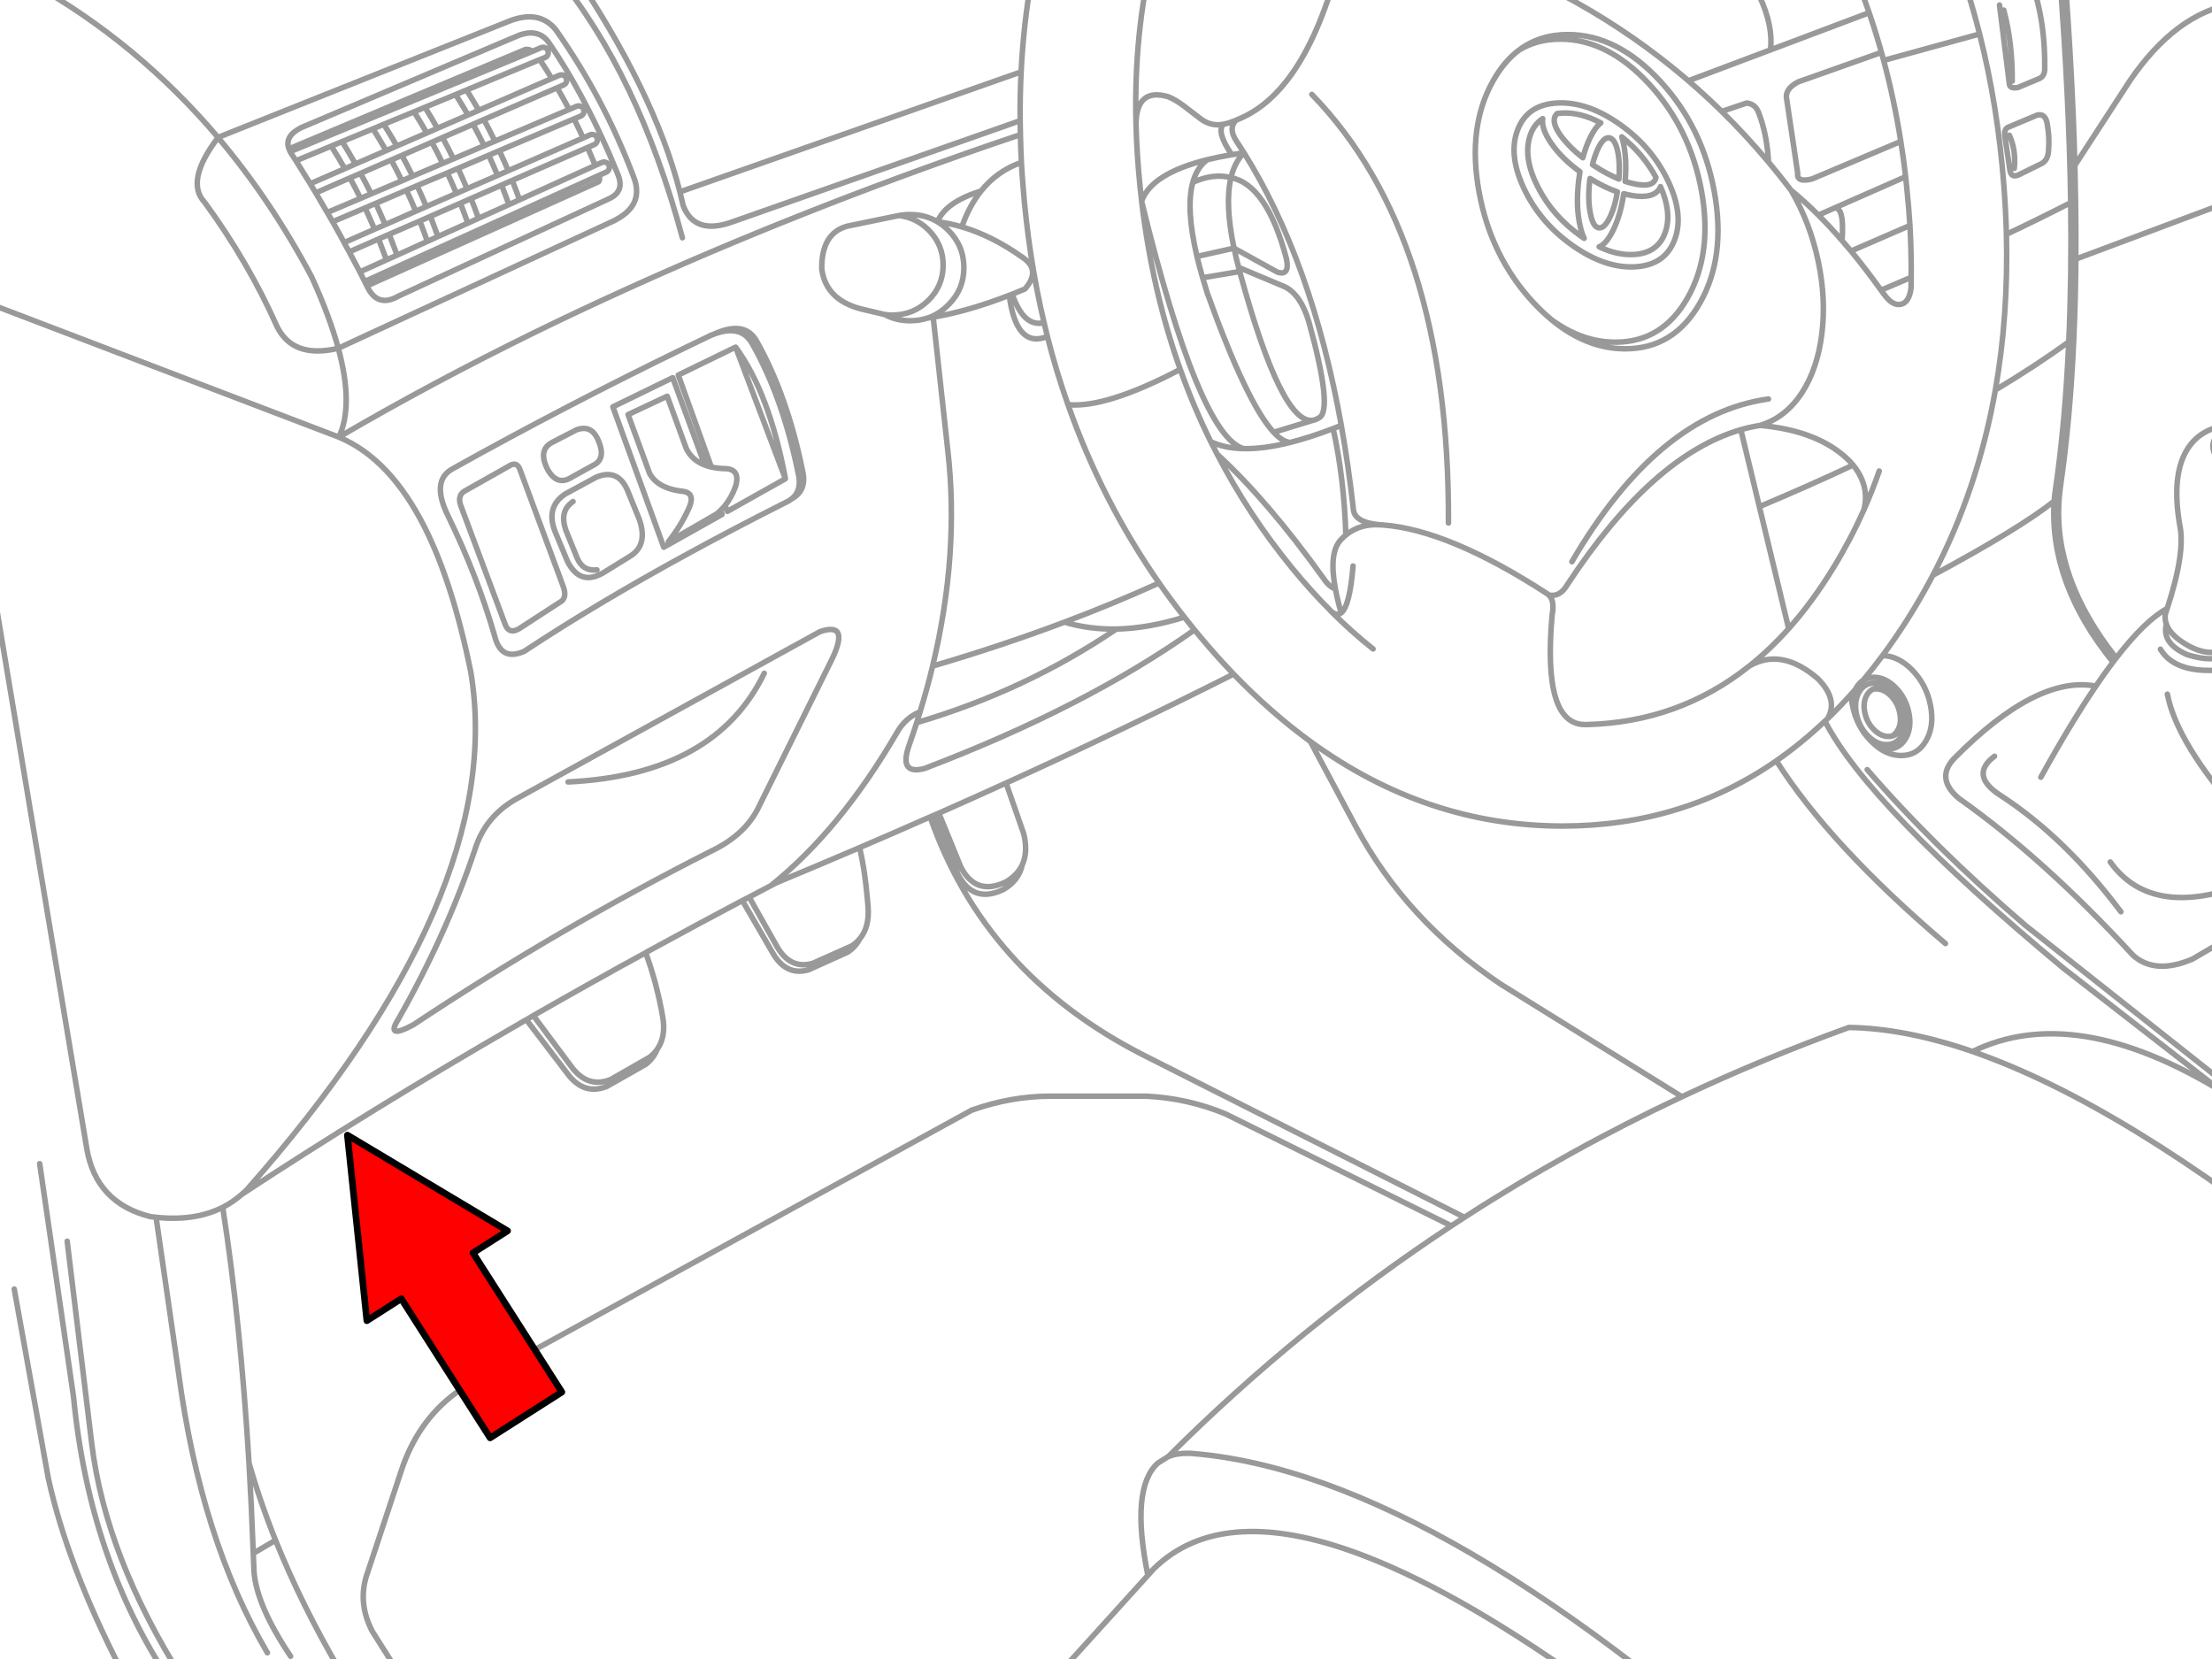 <svg xmlns="http://www.w3.org/2000/svg" xmlns:xlink="http://www.w3.org/1999/xlink" preserveAspectRatio="none" width="400" height="300" viewBox="0 0 400 300"><defs><path fill="#f00" d="M188.15-247.25v46h89.25v22.15l90.2-45.1-90.2-45.1v22.05h-89.25z" id="b"/><path id="a" stroke="#999" stroke-linejoin="round" stroke-linecap="round" d="M206.45 36.375q-.147-1.221-.275-2.45-.61-5.928-.75-11.6-.834-32.831 13.975-57.1 17.363-28.446 46.075-28.45 28.719.004 51.95 28.45 13.516 16.547 20.575 37.075 1.45 4.229 2.625 8.625m17.35-4.775q-7.787-30.854-27.9-54.75-28.582-33.954-65.325-33.95-36.74-.004-60.1 33.95-18.239 26.515-20 61.6-.213 4.346-.175 8.825.016 1.257.05 2.525.051 2.492.175 5.025.112 1.998.275 4.025 1.001 12.991 3.825 24.95.288 1.255.6 2.5 1.603 6.309 3.725 12.325m20.3-6.375q-5.053-14.21-6.975-30.35m168.75-6.55q.081 3.22.125 6.35.085 5.436.05 10.6m-30.775-14.9q-.376-3.228-.875-6.375-1.192-7.548-3.1-14.65m4.75 29.85q-.207-3.38-.575-6.85-.093-.992-.2-1.975m13.375-25.8q3.282 13.009 4.375 27.25.358 4.551.475 8.975m11.625-5.725q-.28-18.8-1.975-40.85m-27.1 44.975q.272 4.776.225 9.375-.006.967-.025 1.925m-8.55 40.175q1.538-3.463 2.8-7.075m34.625-48.525q.185 13.415-.35 25.175-.639 14.497-2.375 26.475-.178 1.163-.275 2.325-.903 14.888 10.65 29.1m.575-.75q-11.415-14.396-10.325-28.725.085-1.162.25-2.325 1.748-11.991 2.4-26.5.316-6.994.375-14.575m-12.55-4.475q.355 14.781-2 28.15m-11.3 33.5q-3.07 5.871-6.85 11.375-1.109 1.614-2.25 3.15 2.856.051 5.375 2.625 2.577 2.65 3.3 6.4.729 3.759-.825 6.4-1.552 2.651-4.475 2.65-2.252 0-4.3-1.575-.609-.466-1.2-1.075-2.576-2.641-3.3-6.4l-.1-.5q-.117-.816-.125-1.575-2.105 2.353-4.3 4.475l-.475.425m10.425-11.85q-1.727 2.327-3.525 4.475.843-.55 1.975-.55 2.1.005 3.95 1.9 1.852 1.905 2.375 4.6.518 2.688-.6 4.575-1.121 1.901-3.225 1.9-.963.003-1.875-.4m4.15-3.175q.754-1.279.4-3.1-.35-1.817-1.6-3.1-1.253-1.289-2.675-1.3-.643.004-1.15.275.307-.076.65-.075 1.422-.002 2.675 1.275 1.25 1.295 1.6 3.125.354 1.821-.4 3.1-.413.708-1.025 1.025.955-.237 1.525-1.225zm-8.875-6.375l.725-.825.175-.3q.507-.874 1.225-1.35-.696.839-1.4 1.65-.545 1.082-.6 2.4m1.3-1.95q.965-1.625 2.775-1.625 1.808 0 3.4 1.625 1.597 1.635 2.05 3.95.442 2.32-.525 3.95-.964 1.631-2.775 1.625-1.794.006-3.375-1.625-1.596-1.63-2.05-3.95-.453-2.315.5-3.95zm5.925 7.975q-.307.075-.65.075-1.421-.006-2.675-1.3-1.249-1.279-1.6-3.1-.353-1.817.4-3.1.415-.703 1.025-1.025m22.2-54.125q-3.183 18.032-11.3 33.5m-12.5-11.775q-2.394 5.356-5.45 10.35-3.792 6.218-8.125 11.075-3.386 3.787-7.1 6.75-12.767 10.181-29.425 10.6m2.55-108.8q-3.723-1.979-7.1-1.775-.4.023-.775.075-.215.177-.35.425-.765 1.364 1.325 4.025 1.444 1.837 3.65 3.55.563-2.135 1.425-3.825.893-1.777 1.825-2.475zm10.65-7.65q7.738 8.317 9.875 20.075 2.14 11.771-2.575 20.1-4.709 8.324-13.525 8.325-7-.005-13.325-5.25-1.647-1.36-3.25-3.075-7.738-8.329-9.875-20.1-2.14-11.758 2.575-20.075 1.947-3.449 4.6-5.475 3.755-2.856 8.925-2.85 8.826 0 16.575 8.325zm-6.25 18.225q.349-4.082-.375-7.225-.104-.436-.225-.825 3.874 3.089 6.175 7.325-.046.269-.175.5-.751 1.366-3.925.625-.722-.156-1.475-.4zm-.25 2.225q-.597 3.998-2 6.775-1.199 2.357-2.45 2.825 3.287 1.572 6.3 1.4 4.48-.28 5.725-4.225 1.099-3.488-.925-8.05l-.125.275q-1.091 1.947-4.925 1.35-.788-.127-1.6-.35zm-2.625-10.1q1.079.16 1.575 2.65.395 2.092.175 4.8-2.057-.841-4.325-2.3l-.45-.3q.368-1.533.925-2.75 1.031-2.261 2.1-2.1zm-3.475 7.35q2.563 1.607 4.95 2.425-.416 2.55-1.25 4.375-1.048 2.28-2.125 2.125-1.059-.167-1.525-2.675-.49-2.484-.1-5.85l.05-.4zm-1.825-1.225q-3.315-2.401-5.225-5.2-1.801-2.635-1.5-4.4-1.647 1.052-2.325 3.2-1.24 3.933 1.475 9.225 2.717 5.294 7.8 8.85l.55.375q-.425-.861-.725-2.175-.831-3.526-.275-8.275.096-.822.225-1.6zm9.95 17.2q-5.404.289-11.275-3.85-5.871-4.137-8.775-10.275-2.908-6.133-1.15-10.675 1.754-4.541 7.15-4.825 5.416-.289 11.3 3.85 5.858 4.137 8.75 10.275 2.908 6.133 1.15 10.675-1.754 4.541-7.15 4.825zm-21.025-39.15q3.263-2.022 7.525-2.025 8.506 0 15.975 8.025 7.476 8.028 9.55 19.375 2.054 11.347-2.5 19.375-4.546 8.025-13.05 8.025-6.035-.003-11.55-4.05m-112.85-.3q.513-.17 1-.4 1.477-.701 2.725-1.95 2.85-2.805 2.85-6.775 0-3.976-2.85-6.8-.901-.892-1.925-1.5-2.198-1.303-4.95-1.3-1.052-.008-2.025.175 3.06.349 5.325 2.575 2.677 2.659 2.675 6.4.002 3.735-2.675 6.375-2.693 2.652-6.5 2.65-.722.001-1.4-.1 2.065 1.12 4.6 1.125 1.423 0 2.7-.35m42.325 47.775q-10.38-14.915-16.475-32.25m47.4 37.175q-3.548-3.564-6.975-7.75-7.807-9.571-13.45-20.475-.588-1.117-1.15-2.25-3.116-6.319-5.525-13.075m9.65 55.1q-2.955-3.078-5.825-6.5-.632-.747-1.25-1.5m7.075 8q6.724 6.974 13.875 12.175 20.976 15.297 45.625 15.3 21.642-.005 38.65-11.8 4.549-3.163 8.775-7.175m-114-16.5q-.926-1.144-1.825-2.3-2.383-3.036-4.575-6.175m-40.7 42l4.375 10.75q2.758 5.283 8.175 2.675 2.803-1.636 3.4-4.45-.869 1.861-2.95 3.075-5.404 2.608-8.15-2.675l-3.975-9.75m12.15-5.45l3.2 9.175q.803 3.315-.275 5.625m63.45-39.05q-3.905-3.088-7.675-6.875m-138.25-96.375q-.146-.359-.5-.5-.377-.139-.75.025l-1.35.575-13.2 5.75-1.95.85-5.525 2.4-1.925.85-5.425 2.35-1.95.85-5.525 2.4-1.925.85-6.25 2.725q.501.82 1 1.65l6.175-2.7 1.925-.825 5.55-2.425 1.925-.825 5.425-2.375 1.925-.85 5.525-2.4 1.95-.85 13.25-5.75 1.15-.5q.359-.159.5-.525.14-.377-.025-.75zm.55 5.7l-13.425 5.725-1.95.825-5.55 2.375-1.95.825-5.425 2.3-1.95.85-5.55 2.35-1.925.825-6.025 2.55q.491.835.975 1.675l5.875-2.5 1.925-.825 5.55-2.375 1.925-.825 5.475-2.3 1.925-.825 5.55-2.375 1.925-.825 13.5-5.75 1.2-.5q.37-.158.525-.525.152-.376 0-.75-.158-.358-.525-.5-.375-.152-.75 0l-1.325.575zm3.75 4.6l-1.225.55-13.55 5.925-1.925.85-5.525 2.4-1.925.85-5.425 2.375-1.925.85-5.525 2.425-1.925.825-5.5 2.425q.464.834.925 1.675l5.3-2.325 1.925-.85 5.525-2.4 1.925-.85 5.425-2.375 1.925-.85 5.525-2.425 1.925-.85 13.625-5.95 1.2-.525q.358-.159.5-.525.152-.365 0-.725-.159-.372-.525-.525-.376-.139-.75.025zm-8.1-15.775q-.374-.152-.75 0l-1.525.65-43.825 18.15q.12.235.275.475l.775 1.175 6.375-2.65 1.975-.825 5.575-2.3 1.95-.825 5.475-2.25 1.975-.825 5.55-2.3 1.975-.825 13.25-5.5.95-.375q.357-.157.5-.525.152-.362 0-.725-.144-.37-.5-.525zm-46.1 18.8q-.133-.253-.225-.5-.853-2.28 2.175-3.825l39.375-16.7q3.697-1.391 5.6 1.525 5.77 8.478 10.775 19.9.681 1.584 1.35 3.225l.25.6q.819 2.04-.25 3.3-.53.622-1.525 1.05l-37.95 17.55q-3.851 2.202-5.7-1.85l-.4-.8-.45-.875-.425-.85-1.925-3.625m2.8 5.35l42.4-19.2 1.275-.575q.36-.16.5-.525.139-.379-.025-.75-.16-.348-.525-.475-.366-.152-.725 0l-1.175.525-13.725 6.225-1.925.875-5.5 2.475-1.925.875-5.4 2.425-1.925.875-5.5 2.5-1.9.85-4.8 2.175m43.15-16.3l-41.875 18.825m70.45 9.95q-2.128-3.763-7.7-1.225 4.902-1.858 6.925 1.725 5.53 9.777 8.3 23.35.785 3.105-1.15 4.7 2.842-1.556 1.925-5.2-2.77-13.573-8.3-23.35zm-12.625 1.1q2.194-1.067 4.4-2.125l.525-.2m14.075 29.775q-.52.413-1.225.725-9.324 4.699-17.775 9.325m-68.075-67.025q-1.273-2.096-2.575-4.15m5.65 9.35q-1.025-1.788-2.075-3.55m5.125 9l-.125-.25-.675-1.25q-.632-1.144-1.275-2.275m33.1 145.425l1.55-.925.375-.2.4-.225.875-.525q5.132-2.941 10.375-5.875m6.625-3.675q1.657-.912 3.325-1.825l.375-.225 1.375-.75m-22.075 12.35l6.85 9.2q2.966 4.03 7.15 2.35l7.025-4.025q.804-.631 1.35-1.4 1.664-2.346 1-5.975-.256-1.435-.55-2.8-.133-.607-.275-1.2-.239-1.033-.5-2.025l-.225-.8q-.577-2.071-1.25-3.95l-.25-.75m-21.6 12.125l7.425 9.725q2.966 4.018 7.15 2.325l7.05-4q1.409-1.12 2.025-2.675m15.425-26.925l5.4 9.325q2.423 4.369 6.55 3.2l7.05-3.175q1.455-.937 2.2-2.4-.597.709-1.425 1.25l-7.05 3.15q-4.127 1.181-6.55-3.175l-4.95-8.8m19.975 7.575q1.805-2.136 1.525-5.825-.116-1.458-.275-2.85-.057-.619-.125-1.225-.126-1.057-.275-2.075l-.125-.825q-.319-1.936-.725-3.725m-103.2-126.35l42.75-17.975m120.15 253.85q45.538 3.418 113.3 66.175m44.925-333.55q1.402 18.367 1.825 34.475m-34.575-18.975l17.35-4.775m-164.85 67.025q6.865.669 20.3-6.375m-6.975-30.35v-.075q1.756-4.995 11.875-7.5 2.037-.501 4.425-.9-2.808-4.069-1.55-5.5-.329.057-.625.075-1.815.137-3.375-1-2.143-1.653-3.1-2.375-1.673-1.251-2.9-1.7-5.654-1.619-5.775 4.85m169.775 7.575l9.9-15.225q8.306-12.211 18.775-14.025m-33.7 21.575q.506 2.777.225 5.35-.166 1.494-1.3 2.05l-4.125 2.025q-1.253.505-1.5-.75l-.95-6.4q-.107-1.095.525-1.45l5.3-2.225q1.446-.386 1.825 1.4zm-2.1-23.25q1.777 6.032 1.675 13.6-.068 1.181-.9 1.6l-3.95 1.65q-1.522.272-1.55-.7l-1.775-14.225m13.8 45.95l31.05-11.625m-44.075-33.4q1.567 5.913 1.525 12.85m-20.15 10.9l-16.025 6.775q-2.867.736-2.625-1.075l-2.05-13.775q0-1.592 2.175-2.7l14.75-5.225m-8.3 28.075l-2.825 1.25q2.121 2.118 4.275 4.6.464-6.238-1.45-5.85l12.95-5.7m-11.5 11.55q.809.924 1.625 1.9l10.65-4.625m17.45 1.6q6.121-2.898 11.625-5.725m-11.1-12.2q1.221 2.614.9 6m-18.675 21.625q-.31 2.596-1.825 2.95-1.537.337-3.1-1.875l-.5-.675q-2.736-3.819-5.425-7.075m-5.9-6.5q-2.497-2.499-4.95-4.5 3.507 5.978 4.95 13 1.396 6.704.625 12.95-.781 6.3-3.575 10.625-2.959 4.561-7.6 5.95 9.603.866 14.975 5.35 1.058.873 1.85 1.825 1.099 1.336 1.675 2.825 1.004 2.599.25 5.325m8.575-42.1q-2.679 1.159-5.45 2.325m63.525 24.775q-1.809.381-2.75 1.55-2.393 2.572 2.75 7.4m-21.575 33.525l.575-.75q5.22-6.763 9.225-8.95 3.322-10.146 2.275-15.025-1.515-8.757 1.175-13.45 2.486-4.34 8.325-4.75m-42.85-6.275q7.27-4.35 13.275-8.7m16.575 55.575q2.083 3.485 7.675 3.8 6.286.312 8-2.25m-14.45-8.925l-.35 1.075q-.108.918.2 1.775.766 2.151 4.075 3.95 2.496 1.353 4.75 1.125 2.049-.201 3.5-1.625m-12.325-3.45q-.886 3.441 3.725 5.5 4.749 1.485 6.925 0m-33.35 22.175q5.375-9.746 9.95-16.475-10.683-2.034-25.65 13.1-3.388 3.6.875 7.2 15.377 10.873 31.5 28.375 4.012 3.57 10.75.675l13.775-8.025m-31.25-41.325q1.598-2.359 3.1-4.35m-52.1 10.675q7.946 15.418 43.125 44.675l28.85 22.425h.025q11.809 7.231 25.225 19.425m-66.55-80.175q-4.566 3.436 1.025 7.05 11.727 7.605 21.825 21.075m-67.175-44.45q5.812-3.353 12.375 2.3 3.765 3.803 1.75 7.25m-93.525 4.1l8.175 15.3q9.123 17.101 26.3 28.625l32.725 20.325q14.628-6.886 30.175-12.525 10.211.149 22.375 4.35 18.521-9.039 45.275 7.35m-64.325-58.325q11.999 13.901 28.65 28.2l36.175 28.625m-20.875-40.125q8.229 11.464 28.15 2.475m-17.825-32.825q1.751 8.976 13.425 22.075m-55.825-43.575q15.748-8.468 21.925-13.4m-84.525 40.4h-.325q-7.696-.031-5.925-19.825.49-2.556-.6-3.6-.125-.124-.275-.225-17.826-11.575-29.8-12.45h-.3l-.15-.025q-3.637-.223-6.175 1.85-.496.405-.95.9-2.15 2.349-.95 8.8.366 1.994 1.05 4.375 1.564-1.234 2.15-8.475m112.025 87.8q27.372 9.492 64.65 39.55m-149.9-235.875q22.771 9.518 39.9 26.325l4.525-1.525q1.526.191 2.1 1.65 1.57 3.976 1.825 9.025 2.087 2.485 4.075 5.1m-18.275-19.9l14.55-5.475q.547-4.24-1.95-9.65m-6.85 20.775q4.412 4.333 8.45 9.15m-76.725-39.875q-6.156 26.849-19.125 32.125l-.45.2q-1.423 1.458.075 3.75.699 1.047 1.375 2.125 12.287 19.65 17.6 49.3 1.296 7.249 2.175 15.1.138 2.468 4.825 2.875m68.725-17.975q-1.742.281-3.475.775l3.35 13.925q8.947-3.763 16.95-7.525m-116.775-55.225q-1.876 1.369-2.625 4.1 3.701-1.68 6.9-.85.675-2.83 2.35-4.5-1.134.166-2.2.35m-7.05 5q-1.291 4.685.75 13.4l6.7-1.5q-1.682-8.007-.55-12.75 6.466 1.268 10.025 14.65.658 3.189-1.65 2.425l-7.825-4.325q.352 1.668.825 3.475l8.4 3.525q2.895 1.478 4.325 6.375 4.445 16.133 1.775 17.325-.43.288-.875.4h-.075l-7.2 2.2q1.633 1.75 3 1.825 3.571-.896 7.75-2.5.727-.275 1.475-.575m-18.575-28.575l.125.475.075.275q7.639 28.014 13.35 26.875m-16.325-53.5q1-.179 2.3-.725m-56.225 35.9l.3-.1.15-.025q.508-.08 1.025-.175l-.025-.225m.8-17.025q1.485-3.592 7.875-5.55 2.906-3.648 7.3-5.175m-15.175 10.725q2.204.284 4.4.925 1.339-3.805 3.475-6.475m-171.875-37.725q19.407 10.911 33.9 28.025l52.9-21.125q5.26-1.939 8.175 1.65 8.696 12.34 14.075 26.6 1.938 4.953-3.05 7.675l-.45.25-49.9 23.075q2.808 10.365.1 16.075 16.781-9.806 35.325-18.9 8.058-3.942 16.45-7.75 30.771-14.004 66.025-26.2 2.705-.931 5.45-1.85m-10.6 16.675q5.458 1.607 10.85 5.425 3.607 2.318.575 5.8-1.161.497-2.3.95 2.077 6.058 5.75 5.15m-5.75-5.15l-.55.2q1.272 9.701 6.9 7.45m-6.9-7.45q-7.421 2.889-13.75 3.95l2.625 23.95q2.165 18.774-2.725 39.15 12.427-3.641 23.85-7.95 8.851-3.338 17.1-7.075m14.575-56.325l-6.7 1.125q.39 1.359.85 2.8 7.162 19.939 12 25.15m-23.875-41.725q10.35 42.278 18.4 44.675 3.686.081 8.475-1.125m-14.375-.125q2.472 1.182 5.9 1.25m-8.4-34.75q.438 1.835 1.025 3.85m2.625 31.9q9.071 8.316 19.225 22.45 1.075 1.609 2.15 1.875m-.95 3.9l.1.125q1.083.988 1.9.35m-26.525 3.075q-19.708 13.981-48.825 25.075-4.658 1.207-2.825-4.075.749-2.12 1.425-4.225.308-.976.6-1.95-2.675 1.077-4.175 3.75-10.272 17.645-22.8 27.675l.95-.5q7.646-3.178 15.1-6.375 6.447-2.768 12.75-5.55l.7-.3.875-.375q6.142-2.72 12.15-5.45 21.464-9.764 41.15-19.7m-8.9-10.3q-6.522 2.03-12.3 2.15-16.369 11.109-36.1 16.925m26.725-18.175q4.411 1.336 9.375 1.25m-33.225 6.7q-.994 4.104-2.275 8.275m1.825 19q9.845 28.292 38.25 42.9l58.375 29.5q18.757-12.13 39.325-21.8m-24.075-90.725q2.014.419 3.35-1.875 15.323-23.335 31.375-28.025m3.35 13.925l5.3 22.05m-39.2-12.1q15.571-26.661 35.55-29.425m-82.575-55.075q24.922 25.645 24.7 77.5m-20.85-17.075q1.968 8.889 2.3 19.25m-58.725-83.75l-61.7 21.7q.311 1.233.575 2.45 2.083 5.497 9.05 2.925l51.9-18.25m-24.5 35.05l-4.425-1.05q-6.239-1.694-6.95-7.2-.075-6.438 4.6-7.725l9.35-1.925m-61.8-23.1q1.106 1.899 2.175 3.925m-5.3-9.025q.162.245.325.525.924 1.409 1.825 2.9m-4.775-5.25q.649-.112 1.3.325m-13.9 7.825q.82 1.289 1.6 2.6l-.025-.025.65 1.125m1.95-.85l-.775-1.325q-.698-1.181-1.425-2.35m9.575 19.85q-.636-1.767-1.325-3.5m-7.075-10.15q.941 1.743 1.825 3.525l.175.35m1.95-.825l-.225-.45q-.859-1.742-1.775-3.45m.875 6.45q.835 1.807 1.6 3.65m-5.525 2.4q-.778-1.859-1.625-3.675m3.7 9.025q-.649-1.809-1.35-3.575m5.525-2.425q.693 1.746 1.325 3.525m-8.775-.25q.701 1.778 1.35 3.6m7.3-9.475q-.768-1.833-1.6-3.625m15.95-.575l.5 1.15q.315.731.625 1.475l.3.6m.675 1.8q.212.894-.125 1.175m-4.425-11.375q.838 1.684 1.65 3.45m-5.55 55.025l4.35-2.25q2.725-1.005 3.95 1.925 1.423 3.319-.85 4.45l-3.975 2.2q-2.595 1.673-4.35-1.4-1.816-3.589.875-4.925zm-16 8.9l8.15-4.6q1.364-.903 1.95.575l7.8 21.075q.887 2.274-.625 3.025l-7.35 4.775q-1.765.987-2.45-.75l-8.1-21.675q-.519-1.616.625-2.425zm19.725 1.825q-2.617 1.763-1.2 5.425l1.95 4.8q1.037 2.422 3.575 2.125m9.525-17.425q1.515 2.771 6.175 3.25 2.129.383.9 3.075-1.35 3.025-3.7 6.05l8.8-5.1q.34-.286.65-.6.44-.423.825-.9 1.198-1.491 1.9-3.475.867-2.978-1.7-3.175-1.488-.023-2.7-.3-.626-.14-1.175-.35-2.335-.891-3.35-3l-3.45-9.45-7.075 3.325 3.9 10.65zm-15.25 3.7q-3.582 2.354-1.85 6.8l2.25 5.4q2.367 4.672 6.8 1.85l4.45-2.75q3.375-2.012 1.725-6.725l-1.975-4.85q-1.71-4.482-5.825-2.75l-5.575 3.025zm25.225-5.225l-5.8-15.8-10.825 5.275 9.2 25.375 10.55-5.925-.275-.725m.825-.9l.4 1.075 10.5-5.9-9-23.8-10.375 5.05 5.975 16.625m-4.45 15.8q-16.308 8.901-29.375 17.525-4.203 1.887-5.35-2.775-3.133-10.85-8.425-21.7-3.129-6.335.775-8.5 20.566-11.477 42.375-22.05m17.85 23.825q-2.883-15.435-9-23.8m-53.925-39.575q-1.086-1.925-2.25-3.8m-1.975.825q1.191 1.887 2.3 3.825m.925 1.675l.175.325q.921 1.731 1.775 3.5m1.95-.825q-.903-1.859-1.875-3.675l-.1-.175m-8.275 1.525l-.425-.75q-.932-1.604-1.925-3.175m5.225 9.375q-.938-1.896-1.95-3.75m-5.225-4.8q1.059 1.681 2.05 3.4l.3.55m-5.525 2.4q-1.154-2.052-2.4-4.05m1.4 6.575q.998 1.826 1.925 3.7m1.925-.825q-.927-1.872-1.925-3.7m4.45 9.275l-.25-.625-.025-.025q-.581-1.35-1.175-2.675v-.025l-.25-.5m-1.925.825l.25.55q.594 1.312 1.175 2.65v.025l.275.625m4.05 4.7l-.15-.5q-.469-1.256-.95-2.5l-.3-.775m-1.925.85l.275.675v.025q.468 1.219.925 2.45l.225.625m9.325-4.225q-.493-1.384-1.025-2.75l-.35-.9m-.725-1.775l-.025-.025q-.791-1.895-1.65-3.75m-1.925.825q.861 1.843 1.65 3.725l.025.075m.725 1.775l.325.8q.547 1.427 1.05 2.875m-6.525-14.725q1 1.865 1.925 3.775m-12.775-6.275q1.274 2.009 2.45 4.075m-22.925-5.65v.025q9.537 11.269 16.95 25.225 3.243 7.148 4.8 12.875-8.272 1.981-11.15-4.075-5.118-11.511-13.025-22.325-3.572-3.789 2.425-11.7m-43.6 29.175l64.75 24.725.7.275q9.282 3.869 15.575 16.425 5.062 10.117 8.3 26.125 6.632 40.228-40.525 93.55-.44.433-.9.825 23.287-15.308 49.5-30.45h.025m13.575-7.75l1.45-.8q2.067-1.161 4.15-2.325l1.025-.55m5.075-2.8q7.748-4.232 15.725-8.45l1.225-.625q1.956-1.039 3.925-2.075m-64.625 25.15q25.907-17.226 53.85-31.4 6.285-3.005 8.675-8.175l13.15-26.525q3.273-6.848-2.175-4.975l-54.875 30.225q-5.654 3.181-7.525 9.2-5.15 15.375-13.9 30.75-2.29 3.648 2.8.9zm27.95-43.9q26.572-1.279 35.475-19.65m-57.3-90.475q.846 1.829 1.625 3.7m-88.475 43.025l21.65 129.75q1.697 9.79 11.475 12.25.531.073 1.05.125 7.006.747 12.05-1.8 1.858-.949 3.45-2.35m17.875 86.325q-7.086-12.106-11.775-23.775l-4.025 2.375q.066 1.591.125 3.2.433 6.184 6.625 15.4m-2.725-20.975q-2.841-7.08-4.8-14 .467 7.946.775 16.375m145.875 21.525l15.9-17.55q-3.205-15.784 1.8-20.3l1.875-1.175q23.621-23.551 51.2-41.725l-40.85-20.25q-6.739-2.804-14.25-3.2h-17.425q-7.1.005-14.2 2.525l-93.275 51.125q-7.048 5.187-10 14.425l-5.925 17.9q-2.013 5.4.8 10.8l5.15 8.15m-44.25-83.025l4.05 28.025q3.989 30.134 16.075 50.725m-41.175-88.45l6.125 42.2q2.85 29.464 17.45 51.35m-28.175-70.875l6.15 34.175q3.446 15.71 13.1 34.525m11.225 1.8q-13.925-22.038-16.45-42.45l-4.45-36.7m28.125-6.125q3.206 20.602 4.75 46.2m217.425-42.85q1.182-.779 2.375-1.55m-53.575 43.275q1.576-.642 3.65-.6h.25m105.15 67.95q-16.692-14.251-31.125-24.725-24.04-17.447-41.825-24.425-26.226-10.299-38.825 2.2l-.95 1.075m113.65-147.3q9.651 15.237 30.575 33.05m-31.65-161.6l17.85-6.725m-234.65-7.9q14.961 22.121 19.6 40.3m-22.525-39.525q14.985 18.115 22.975 47.825" fill="none"/><path id="c" stroke="#000" stroke-width="3" stroke-linejoin="round" stroke-linecap="round" d="M-.006 18.385h74.298v-18.382l75.11 37.555-75.11 37.576v-18.444h-74.298v-38.304z" fill="none"/></defs><use xlink:href="#a"/><g transform="matrix(-.18 -.282 .282 -.18 192.218 268.583)"><use xlink:href="#b"/><use xlink:href="#c" transform="matrix(1.201 0 0 1.201 188.2 -269.3)"/></g></svg>
